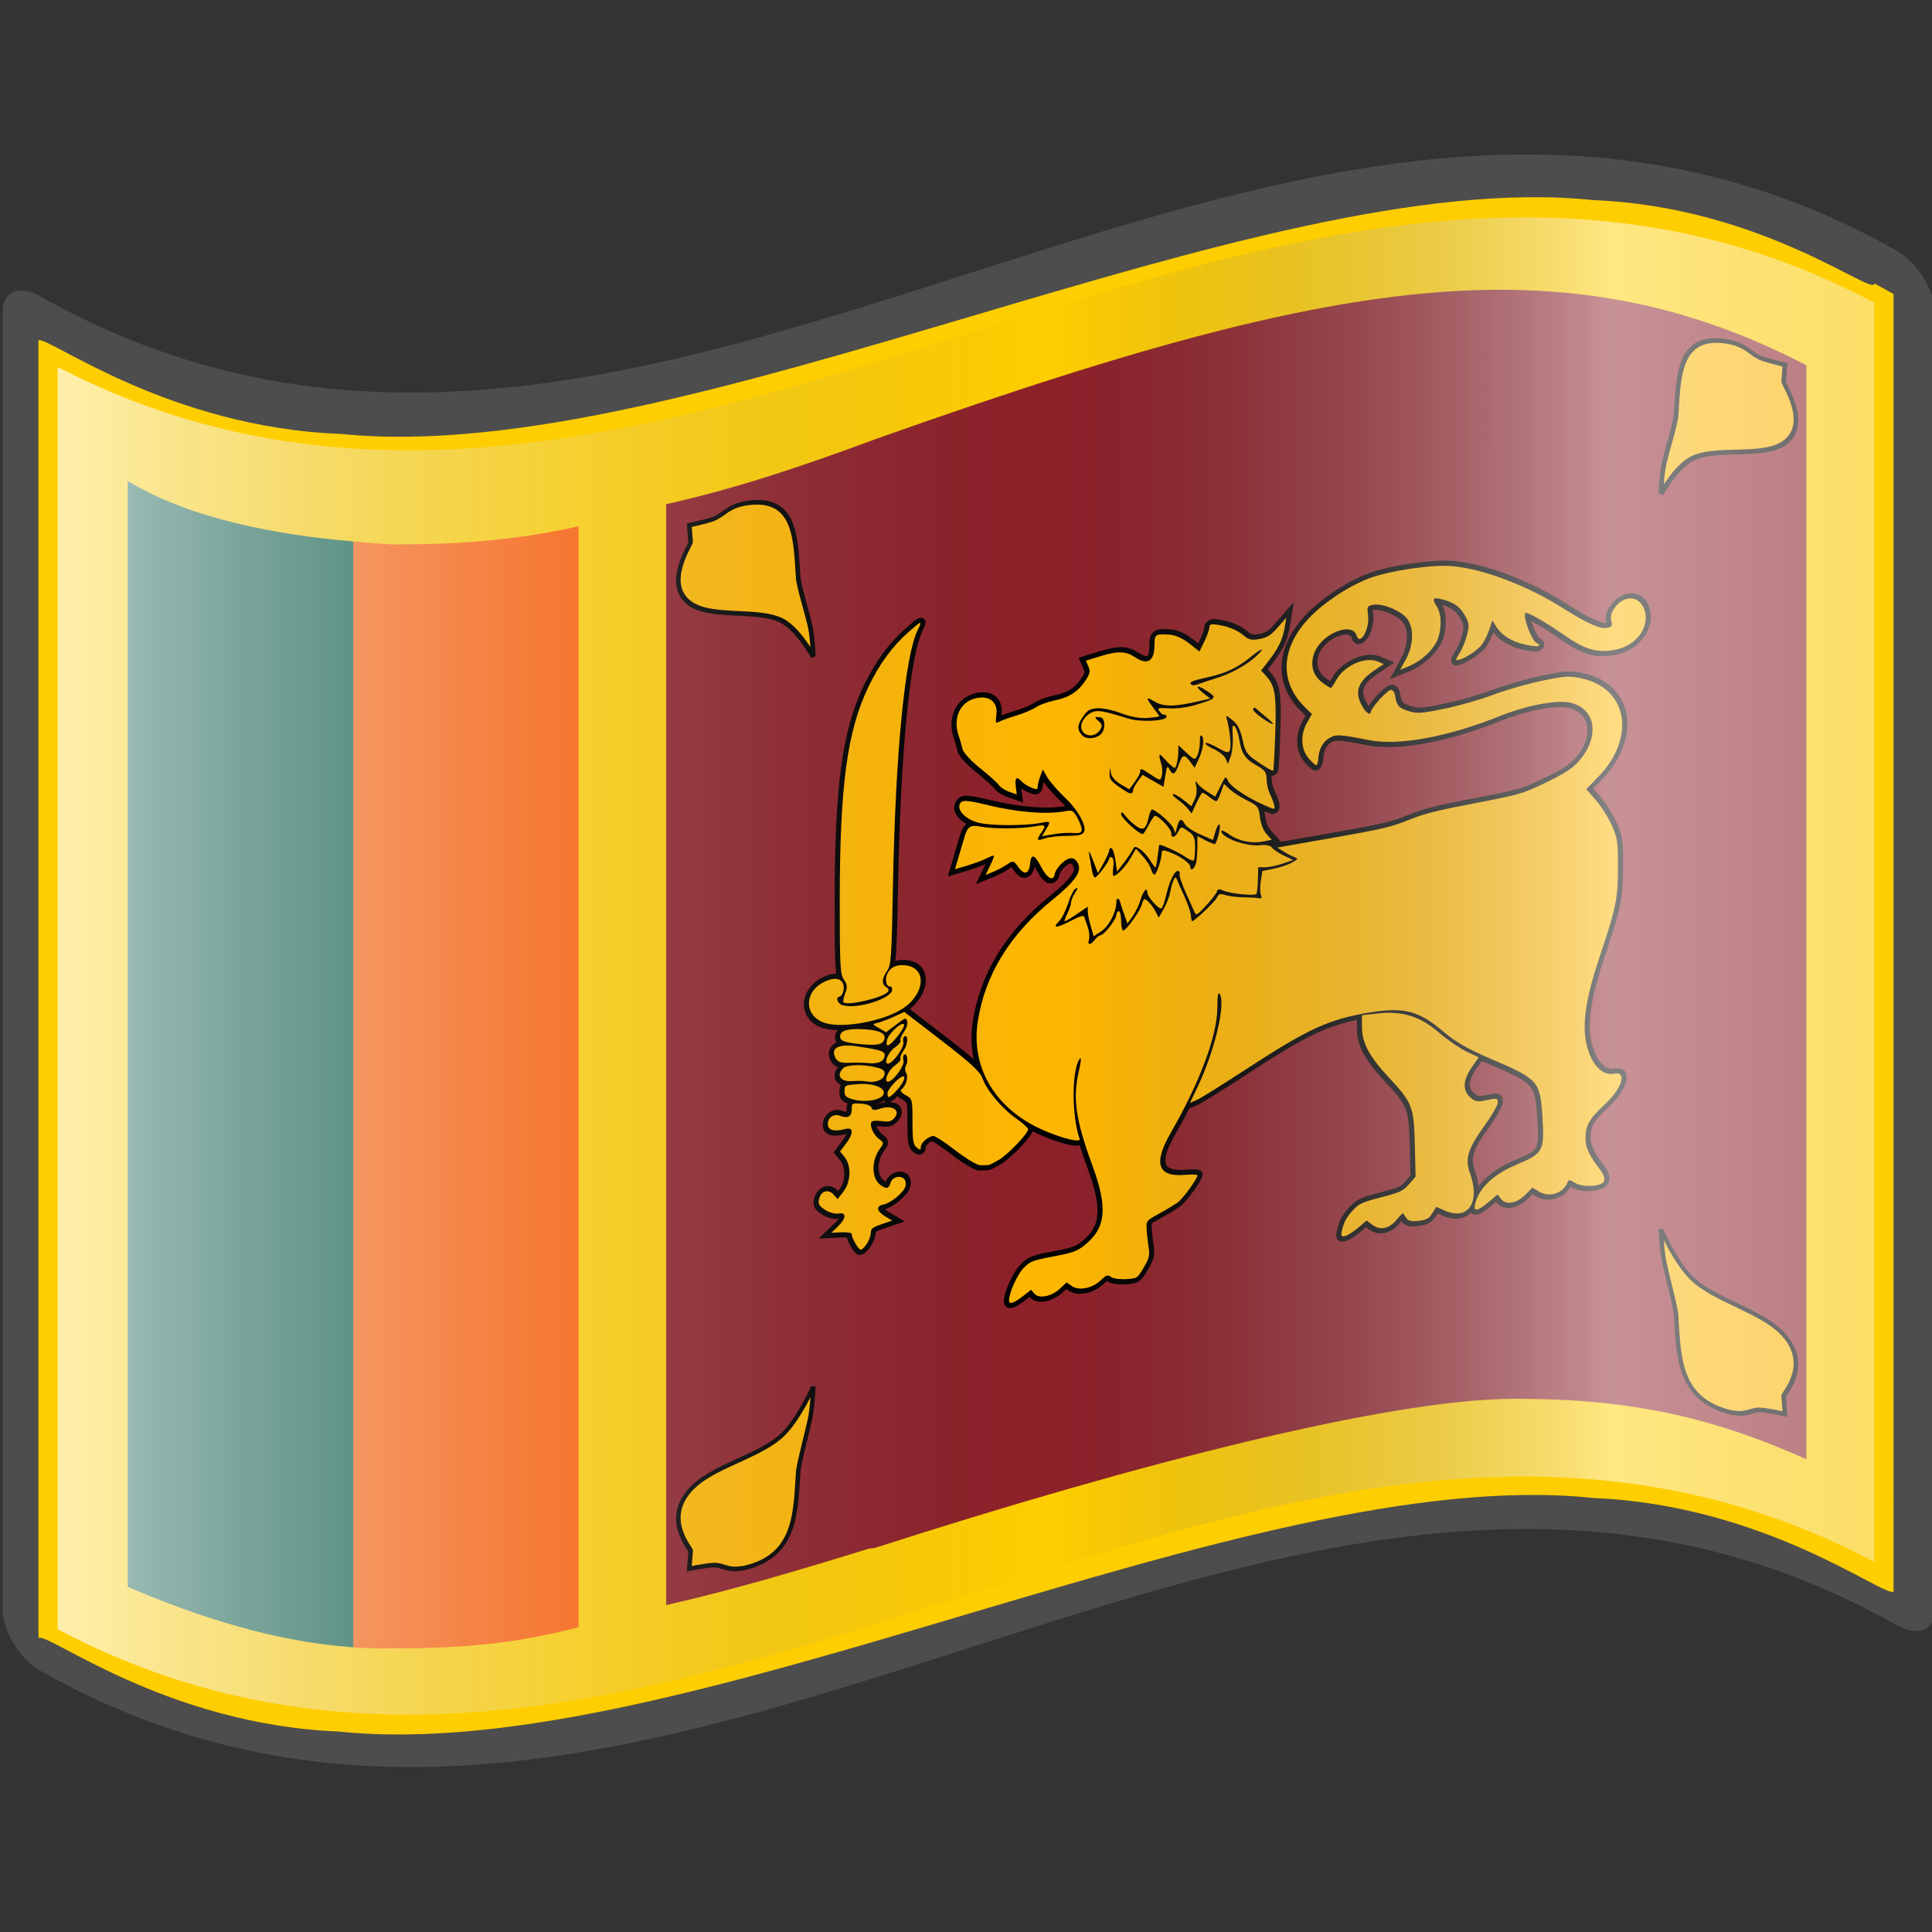 <svg xmlns="http://www.w3.org/2000/svg" xmlns:xlink="http://www.w3.org/1999/xlink" version="1.0" width="64" height="64" viewBox="0 0 256 256" xml:space="preserve"><rect x="0" y="0" width="256" height="256" fill="#333333" stroke="none"/><defs><linearGradient x1="87.397" y1="141.973" x2="240.947" y2="141.973" id="a" gradientUnits="userSpaceOnUse" gradientTransform="translate(-129.37 -94.568) scale(1.568)"><stop style="stop-color:#fff;stop-opacity:.667" offset="0"/><stop style="stop-color:#d7d7d7;stop-opacity:.219" offset=".241"/><stop style="stop-color:#4d4d4d;stop-opacity:0" offset=".459"/><stop style="stop-color:#fff;stop-opacity:.51" offset=".719"/><stop style="stop-color:#f2f2f2;stop-opacity:.4" offset=".874"/><stop style="stop-color:#fff;stop-opacity:.624" offset="1"/></linearGradient><linearGradient x1="87.397" y1="141.973" x2="269.333" y2="141.973" id="g" xlink:href="#a" gradientUnits="userSpaceOnUse" gradientTransform="translate(-129.371 -94.57) scale(1.568)"/><linearGradient gradientTransform="translate(-69.826 15.227) scale(1.568)" gradientUnits="userSpaceOnUse" id="b" y2="112.305" x2="126.189" y1="39.618" x1="126.189"><stop offset="0" style="stop-color:#c200be;stop-opacity:1"/><stop offset=".195" style="stop-color:#c200be;stop-opacity:1"/><stop offset=".315" style="stop-color:#1000ae;stop-opacity:1"/><stop offset=".73" style="stop-color:#1000ae;stop-opacity:1"/><stop offset=".857" style="stop-color:#00dab6;stop-opacity:1"/><stop offset="1" style="stop-color:#00dab6;stop-opacity:1"/></linearGradient><linearGradient spreadMethod="pad" xlink:href="#e" gradientTransform="translate(-69.826 15.227) scale(1.568)" x1="49.416" y1="111.529" x2="202.965" y2="111.529" id="d" gradientUnits="userSpaceOnUse"><stop style="stop-color:#f66;stop-opacity:1" offset="0"/><stop style="stop-color:#cf0000;stop-opacity:1" offset=".157"/><stop style="stop-color:red;stop-opacity:1" offset=".315"/><stop style="stop-color:#f99;stop-opacity:1" offset=".65"/><stop style="stop-color:#f66;stop-opacity:1" offset=".837"/><stop style="stop-color:#f99;stop-opacity:1" offset="1"/></linearGradient><linearGradient gradientTransform="translate(-69.826 15.227) scale(1.568)" x1="49.416" y1="32.341" x2="202.965" y2="32.341" id="e" gradientUnits="userSpaceOnUse"><stop style="stop-color:#66f;stop-opacity:1" offset="0"/><stop style="stop-color:#0000cf;stop-opacity:1" offset=".157"/><stop style="stop-color:blue;stop-opacity:1" offset=".315"/><stop style="stop-color:#66f;stop-opacity:1" offset="1"/></linearGradient><linearGradient gradientUnits="userSpaceOnUse" id="f" y2="71.923" x2="206.203" y1="71.923" x1="46.16" gradientTransform="translate(-69.826 15.227) scale(1.568)"><stop offset="0" style="stop-color:#0000cf;stop-opacity:1"/><stop offset=".157" style="stop-color:#00007c;stop-opacity:1"/><stop offset=".315" style="stop-color:#0000cf;stop-opacity:1"/><stop offset="1" style="stop-color:#0000b8;stop-opacity:1"/></linearGradient><linearGradient id="c"><stop offset="0" style="stop-color:#eee;stop-opacity:1"/><stop offset=".75" style="stop-color:#ddd;stop-opacity:1"/><stop offset="1" style="stop-color:#eee;stop-opacity:1"/></linearGradient><linearGradient xlink:href="#a" id="i" gradientUnits="userSpaceOnUse" gradientTransform="translate(-129.025 -95.262) scale(1.568)" x1="87.397" y1="141.973" x2="269.333" y2="141.973"/></defs><g style="display:inline"><path style="fill:url(#g)" d="M248.36 206.96c-80.24-42.452-160.48 51.377-240.72 8.925V48.631C87.982 90.163 169.345-2.03 248.36 40.115V206.96z"/></g><path d="M248.707 31.78C167.618-11.122 86.529 85.157 5.44 39.313 2.627 37.726.346 38.521.346 41.338v171.94c0 2.812 2.281 6.58 5.095 8.165 81.936 46.325 163.874-52.464 245.81-6.14 2.814 1.587 5.095.793 5.095-2.024V41.338c0-2.811-2.281-6.578-5.095-8.165-.848-.48-1.696-.944-2.544-1.393z" style="fill:#4d4d4d;fill-opacity:1"/><path style="fill:#ffce00;fill-opacity:1" d="M248.36 37.567c0 1.854-14.891-10.205-37.309-11.054-22.416-2.352-52.355 6.506-82.452 15.426C98.502 50.84 68.251 59.83 45.21 57.5 22.17 56.646 6.343 44.472 5.095 45.1v171.941c1.235-.802 16.907 11.481 39.798 12.395 22.89 2.4 52.999-6.569 83.107-15.507 30.11-8.93 60.219-17.857 83.108-15.438 22.89.933 38.563 13.21 39.797 12.41V38.958c-1.274-.722-2.544-1.392-2.544-1.392z"/><path style="fill:none" d="M0 256V0h256v256"/><path style="fill:none" transform="translate(.346 -.692)" d="M0 256V0h256v256"/><path style="fill:none" d="M0 256V0h256v256"/><path style="font-size:12px;fill:#8d2029;fill-opacity:1;fill-rule:evenodd;stroke-width:1pt" d="M46.281 9c-5.078.067-11.042 1.78-19.062 4.625-2.208.818-4.353 1.549-6.532 2.031v34.188c2.096-.477 4.186-1.1 6.282-1.75.072-.014.149-.01.218-.032 8.204-2.64 15.98-4.616 19.813-4.624 3.834-.01 6.346.656 9.094 1.874V11.344C52.917 9.69 49.79 8.954 46.28 9z" transform="scale(4.267)"/><path style="font-size:12px;fill:#ff5b00;fill-opacity:1;fill-rule:evenodd;stroke-width:1pt" d="M17.969 16.344c-2.088.458-3.825.565-5.782.562-.38-.016-.805-.059-1.218-.093v34.343c.403.028.815.04 1.219.032 2.594.003 4.17-.238 5.78-.657V16.344z" transform="scale(4.267)"/><g transform="matrix(1 .224 0 1 -30.17 -68.905)"><use xlink:href="#h" height="600" width="1200" transform="matrix(-1 0 0 1 333.511 .754)"/><use xlink:href="#h" height="600" width="1200" transform="rotate(180 166.756 126.642)"/></g><g transform="matrix(1 -.204 0 1 24.513 25.717)"><use xlink:href="#h" height="600" width="1200" transform="matrix(1 0 0 -1 0 253.285)"/><path style="fill:#ffb700;fill-opacity:1;fill-rule:evenodd;stroke:#000;stroke-width:.605;stroke-linecap:butt;stroke-linejoin:miter;stroke-miterlimit:4;stroke-opacity:1;stroke-dasharray:none" id="h" d="M83.253 175.01s-1.933 3.936-4.07 5.54c-3.165 2.377-9.655 2.206-12.41 4.978-3.3 3.27.256 7.59.227 7.965l-.181 2.281s2.225.027 3.162.173c1.41.22 1.959 1.367 4.582 1.196 6.597-.428 6.33-6.37 6.704-11.449.33-1.933 1.097-4.455 1.533-6.388.373-1.658.453-4.296.453-4.296z"/></g><path style="fill:#000;fill-opacity:1;stroke:#000;stroke-width:5.56;stroke-miterlimit:4;stroke-dasharray:none" d="m681.537 479.556 4.36-2.517 1.864 2.522c2.485 3.36 9.36 3.321 13.922-.078l3.488-2.598 2.92 2.598c3.84 3.417 11.013 3.422 15.592.013 3.206-2.389 3.653-2.437 5.773-.62 1.263 1.083 4.97 2.316 8.236 2.74 5.883.764 5.972.722 9.414-4.442 2.883-4.324 3.334-6.075 2.646-10.269-.456-2.78-.947-7.256-1.092-9.945-.261-4.87-.233-4.9 6.86-7.37 3.917-1.364 8.451-3.193 10.076-4.065 2.833-1.52 10.643-10.7 10.643-12.508 0-.48-3.051-1.214-6.78-1.632-14.833-1.664-17.345-9.63-7.702-24.424 15.725-24.128 25.214-47.625 25.278-62.593.028-6.69.41-8.937 1.269-7.482 3.513 5.946-2.781 30.876-12.316 48.78l-3.839 7.208 3.663-.843c2.015-.464 13.862-5.462 26.325-11.107 34.115-15.45 45.833-18.479 67.911-17.549 18.497.78 26.374 4.393 39.434 18.09 6.918 7.257 13.583 12.45 25.775 20.08 25.974 16.26 27.057 17.668 28.293 36.789 1.251 19.373.628 20.424-14.025 23.661-12.523 2.767-20.375 8.606-22.48 16.717-1.125 4.331 1.241 4.456 7.555.398l4.628-2.974 2.057 2.974c2.705 3.91 8.455 3.926 13.23.036l3.607-2.938 3.687 2.938c5.728 4.565 13.346 3.458 15.496-2.252.414-1.098 1.517-.746 3.75 1.195 4.185 3.638 14.914 5.198 16.073 2.338.442-1.091-.398-3.786-1.867-5.989-6.242-9.36-8.195-13.823-8.276-18.918-.112-7.086 2.002-10.505 10.062-16.268 9.79-7.001 12.816-16.033 5.37-16.033-4.597 0-9.232-4.064-12.187-10.686-6.008-13.461-4.83-28.552 4.187-53.657 9.158-25.5 10.174-30.202 10.211-47.256.03-13.79-.318-16.174-3.455-23.734-1.918-4.622-5.81-11.505-8.649-15.295l-5.161-6.89 6.627-5.49c20.234-16.763 16.095-44.198-8.263-54.769-7.452-3.234-9.314-3.52-22.373-3.431-7.834.052-19.78 1.083-26.545 2.29-6.899 1.232-18.576 2.221-26.586 2.253-12.724.051-14.885-.262-19.788-2.872-5.114-2.722-5.99-4.014-6.991-10.305-.206-1.293-1.11-2.583-2.01-2.867-1.739-.548-9.77 6.423-10.957 9.51-.585 1.524-1.063 1.419-2.78-.613-1.142-1.349-2.734-4.449-3.54-6.888-2.027-6.135.462-10.735 7.674-14.181l5.595-2.674-3.3-2.048c-6.808-4.225-18.384-1.335-22.571 5.635-1.184 1.972-2.476 3.588-2.87 3.593-.395.003-2.646-1.877-5.003-4.18-8.79-8.59-5.767-21.297 5.99-25.177 6.27-2.068 11.819-.49 12.973 3.69 1.762 6.383 7.241-2.007 6.258-9.584-.653-5.037-.555-5.212 2.93-5.212 4.848 0 15.165 6.362 18.357 11.319 3.706 5.757 3.436 14.823-.643 21.58l-3.202 5.306 4.19-.84c6.143-1.23 12.111-5.045 15.13-9.671 3.192-4.892 3.536-14.416.705-19.556-2.743-4.98-2.428-5.772 1.627-4.088 6.897 2.862 10.584 6.02 13.35 11.43 2.49 4.874 2.63 6.084 1.281 11.156-.832 3.13-2.683 7.246-4.114 9.149-2.227 2.962-2.303 3.459-.528 3.459 3.305 0 10.206-3.128 12.657-5.737 1.239-1.319 3.044-4.564 4.012-7.213l1.761-4.816 2.023 3.67c2.86 5.192 8.423 9.863 15.204 12.77 7.293 3.127 10.33 3.303 6.516.378-2.572-1.972-7.31-15.878-5.875-17.238.845-.8 10.748 6.819 22.053 16.968 10.695 9.6 17.415 12.746 27.238 12.746 12.547 0 19.853-10.923 14.214-21.251-3.288-6.022-10.613-6.858-14.896-1.701-1.97 2.371-2.51 4.257-1.933 6.745.706 3.047.43 3.453-2.346 3.453-3.647 0-10.836-4.667-23.605-15.322-19.471-16.247-43.13-30.02-60.214-35.05-10.963-3.228-34.383-4.488-45.528-2.45-12.062 2.208-26.329 9.11-34.101 16.5-13.772 13.094-13.99 30.519-.581 46.385l3.84 4.546-2.6 4.039c-3.783 5.876-3.459 13.784.804 19.61 1.877 2.565 3.77 4.663 4.208 4.662.437-.001.917-1.65 1.066-3.666.376-5.096 2.563-8.51 6.318-9.863 3.381-1.217 5.567-.642 21.05 5.538 16.29 6.501 43.077 6.948 71.562 1.194 13.964-2.821 30.43-2.656 37.674.38 13.28 5.562 16.357 20.036 6.596 31.022-4.226 4.756-8.301 6.692-21.984 10.448-10.411 2.857-12.878 3.047-36.543 2.81-20.218-.201-27.484.187-35.737 1.91-8.96 1.87-14.47 2.06-40.79 1.396l-30.43-.767 3.374 2.795c1.856 1.537 4.478 3.427 5.827 4.202 2.295 1.317 2.219 1.494-1.193 2.759-2.004.743-6.454 1.352-9.888 1.352h-6.243l-.84 5.305c-.463 2.918-.428 6.325.077 7.571.745 1.838.467 2.102-1.47 1.398-1.313-.477-4.97-1.416-8.126-2.086-3.157-.67-7.405-2.034-9.442-3.031-3.425-1.677-3.805-1.632-5.067.6-1.126 1.994-11.702 9.864-13.254 9.864-.25 0-.574-1.517-.718-3.372-.145-1.855-1.67-6.684-3.39-10.73-1.72-4.048-3.517-8.463-3.992-9.812-.717-2.035-1.041-2.14-1.906-.613-.573 1.012-1.41 3.771-1.859 6.132-.45 2.36-2.043 6.196-3.541 8.522l-2.724 4.23-1.737-3.616c-1.865-3.883-4.962-7.91-6.083-7.91-.378 0-1.023 1.242-1.432 2.76-.854 3.169-8.197 11.957-9.99 11.957-.66 0-1.2-2.484-1.2-5.519s-.584-5.519-1.296-5.519c-.712 0-1.295.786-1.295 1.746 0 2.333-6.27 9.292-8.373 9.292-.918 0-2.394.827-3.28 1.84-2.313 2.637-4.204 2.267-3.232-.633.456-1.36.16-4.533-.658-7.052l-1.933-5.957c-.309-.954-2.556-.701-7.312.824-7.685 2.463-10.26 2.028-6.308-1.068 1.445-1.132 3.642-5.051 4.884-8.71 1.24-3.66 3.072-6.907 4.07-7.216 1.396-.433 1.321.102-.324 2.327-1.176 1.59-2.14 3.732-2.145 4.763 0 1.03-.889 3.473-1.966 5.428-1.076 1.955-1.753 3.748-1.504 3.985.25.236 3.174-.875 6.498-2.469l6.044-2.898.025 2.593c.014 1.426.742 5.187 1.619 8.359l1.593 5.767 4.115-1.891c4.204-1.933 8.187-8.823 8.187-14.164 0-2.64 1.513-2.236 2.132.571.182.824 1.131 3.915 2.11 6.87l1.78 5.37 2.816-3.39c1.55-1.866 3.492-5.525 4.317-8.132 1.431-4.525 3.679-6.47 3.679-3.184 0 2.368 6.462 10.86 7.709 10.13.602-.352 1.802-3.54 2.666-7.082 1.796-7.37 4.695-12.38 6.537-11.302.692.405.962 1.192.599 1.748s1.125 5.347 3.308 10.646c2.182 5.299 4.373 10.634 4.869 11.856.797 1.963 1.517 1.678 6.195-2.453 2.91-2.57 5.553-5.449 5.87-6.395.482-1.431 1.131-1.379 3.853.31 3.807 2.363 16.605 6.169 17.594 5.233.37-.351.75-3.712.843-7.47l.17-6.832 3.681.764c2.024.42 6.28.394 9.458-.058l5.778-.82-5.149-3.533c-2.832-1.943-5.696-4.458-6.364-5.588-.711-1.204-3.232-2.226-6.087-2.469-7.715-.655-21.388-8.324-21.388-11.995 0-.69 1.894.482 4.209 2.604 5.135 4.707 12.268 7.66 18.499 7.66h4.662l-2.884-3.835c-1.657-2.203-3.143-6.383-3.491-9.822-.556-5.48-1.135-6.352-6.858-10.331-3.438-2.39-7.696-5.972-9.462-7.96l-3.212-3.615-1.639 4.292c-.901 2.36-2.003 4.292-2.448 4.292-.445 0-2.178-1.38-3.85-3.066-1.673-1.686-3.377-3.06-3.787-3.052-.41.007-1.892 2.28-3.293 5.047l-2.547 5.034-1.969-2.902c-1.082-1.595-3.64-4.418-5.682-6.273-2.043-1.855-3.118-3.373-2.388-3.373s3.25 1.933 5.603 4.294l4.277 4.294 1.74-3.146c1.033-1.867 1.42-4.734.952-7.053-.682-3.38-.586-3.576.71-1.455.824 1.35 3.326 3.936 5.56 5.748l4.061 3.294 2.803-5.134c2.79-5.11 2.809-5.12 4.078-2.068 1.697 4.08 13.98 14.149 24.438 20.032 1.611.906.932-2.212-2.045-9.381-.788-1.9-1.433-5.322-1.433-7.607 0-3.39-.978-4.9-5.314-8.198-6.259-4.764-8.283-8.15-9.463-15.835-.478-3.113-1.573-6.575-2.434-7.694-1.277-1.66-1.488-.73-1.147 5.047.23 3.894-.276 8.736-1.125 10.76l-1.545 3.678-1.193-3.066c-.657-1.686-3.56-4.618-6.454-6.516-2.893-1.898-4.923-3.77-4.512-4.16.411-.389 3.388 1.34 6.614 3.844 4.914 3.814 5.997 4.227 6.678 2.548.8-1.974-.001-10.562-1.546-16.564-.772-2.997-.704-2.98 2.993.716 2.726 2.726 4.234 5.977 5.402 11.65 1.484 7.207 2.232 8.407 8.896 14.258 4.002 3.513 7.485 6.191 7.74 5.95.254-.241.759-9.33 1.121-20.2.696-20.84-.09-25.8-5.11-32.238l-2.578-3.309 4.054-4.373c5.288-5.704 7.717-10.277 8.77-16.515l.857-5.075-4.575 4.333c-3.746 3.548-5.536 4.333-9.875 4.333-4.296 0-5.974-.72-8.87-3.805-3.474-3.702-9.63-7.264-15.549-8.997-2.186-.64-2.913-.361-2.913 1.118 0 1.084-1.208 4.213-2.684 6.954l-2.685 4.982-5.623-5.558c-3.45-3.41-7.544-6.064-10.59-6.865-7.78-2.046-8.201-1.843-8.201 3.954 0 8.794-3.755 10.432-10.512 4.587-5.15-4.455-9.423-5.424-19.19-4.35l-7.544.829 1.358 3.405c1.133 2.845.878 4.043-1.551 7.274-3.94 5.24-9.062 7.51-16.948 7.51-3.632 0-8.177.75-10.1 1.67-1.923.918-6.702 1.976-10.619 2.351s-8.092 1.044-9.277 1.487c-1.856.693-2.06.122-1.462-4.098.915-6.458-3.596-11.222-10.627-11.222-9.121 0-13.329 8.16-9.757 18.922.688 2.071 1.587 5.338 2 7.26.427 1.993 4.536 7.282 9.568 12.317 4.851 4.854 9.436 9.905 10.188 11.224.753 1.319 3.24 3.435 5.53 4.704l4.16 2.305-.549-4.452c-.603-4.892.463-5.66 3.066-2.207.931 1.234 3.295 3.229 5.254 4.433 3.085 1.897 3.56 1.935 3.56.288 0-1.045.63-3.454 1.398-5.353l1.398-3.452 2.425 4.697c1.334 2.584 5.671 8.455 9.64 13.048 7.698 8.912 12.388 18.87 9.967 21.164-.982.93-3.636.858-9.137-.248-4.265-.857-9.54-1.31-11.722-1.007-4.457.62-4.808.044-2.067-3.388 2.893-3.623 2.433-4.22-3.251-4.22-6.576 0-22.901-3.152-29.167-5.632-6.094-2.411-7.5-1.81-9.293 3.969-.808 2.6-2.286 7.314-3.285 10.473l-1.816 5.745 6.592-.635c3.626-.35 8.29-1.143 10.364-1.764 2.074-.622 3.96-.952 4.189-.734.23.218-.695 2.462-2.054 4.988l-2.472 4.592 4.11-.838c2.26-.46 5.662-1.588 7.558-2.506 3.3-1.596 3.565-1.48 6.168 2.698 3.2 5.137 5.761 4.926 6.33-.522.586-5.633 2.44-4.8 5.925 2.664 3.351 7.178 6.838 9.712 7.508 5.457.222-1.413 2.028-3.712 4.012-5.11 4.014-2.828 7.038-1.98 8.772 2.46 1.795 4.596-2.208 9.332-13.853 16.391-23.327 14.14-36.886 33.479-40.757 58.128-3.492 22.233 7.413 45.207 29.29 61.708 10.469 7.896 27.1 16.23 26.043 13.05-4.488-13.505-4.34-39.273.25-43.62.69-.653.452 2.036-.526 5.974-3.645 14.672-2.062 26.363 7.282 53.763 8.45 24.782 7.28 35.374-4.68 42.375-3.841 2.248-6.314 2.618-16.643 2.493-11.206-.136-12.428.09-16.026 2.957-3.488 2.78-8.01 11.906-8.01 16.165 0 2.307 2.562 2.002 7.596-.905zm90.817-214.924c0-1.799-5.284-6.675-10.638-9.817-4.204-2.467-4.899-2.542-4.908-.53-.015 3.055-2.731 10.73-3.798 10.73-.602 0-1.491-1.499-1.977-3.332-.486-1.833-2.524-5.446-4.53-8.029l-3.646-4.696-2.84 4.351c-2.646 4.056-7.23 8.028-9.265 8.028-.486 0-.581-2.136-.212-4.747.402-2.836.092-5.086-.77-5.59-.794-.465-1.443-.303-1.443.36 0 1.528-6.367 8.75-7.714 8.75-.556 0-1.333-2.069-1.727-4.598-.395-2.53-1.066-6.53-1.491-8.892-.426-2.36.481-.76 2.015 3.558l2.788 7.85 3.058-4.784c1.681-2.631 3.06-5.506 3.064-6.39 0-.882.573-1.273 1.264-.869.692.405 1.654 3.568 2.139 7.029l.881 6.292 3.365-3.689c1.85-2.029 4.019-4.745 4.819-6.036 1.427-2.304 1.507-2.302 4.346.105 1.59 1.35 4.036 4.576 5.434 7.17 1.399 2.596 2.73 4.527 2.959 4.293.228-.234.74-2.909 1.139-5.944.397-3.035.752-5.631.788-5.769.198-.752 10.135 5.708 13.812 8.978 2.363 2.102 4.607 3.528 4.987 3.168.38-.36.69-3.461.69-6.892 0-5.317-.563-6.742-3.815-9.648-3.739-3.343-3.843-3.361-5.225-.916-1.793 3.173-3.908 3.219-3.908.084 0-2.287-7.066-11.08-8.904-11.08-.477 0-1.965 1.932-3.308 4.293-1.342 2.36-2.786 4.29-3.208 4.287-1.812-.011-11.773-11.117-11.769-13.122 0-1.594.671-1.186 2.418 1.477 1.327 2.023 3.978 5.044 5.89 6.712 3.873 3.38 5.281 2.558 6.776-3.953.426-1.855 1.166-3.373 1.644-3.373 1.656 0 10.328 9.21 11.547 12.264l1.224 3.066.928-3.373c1.134-4.124 2.385-4.277 4.196-.514.756 1.572 4.491 4.84 8.3 7.263l6.927 4.405 1.39-4.43c.764-2.437 1.777-3.837 2.25-3.112.706 1.082-1.094 8.423-2.453 10.002-.203.237-2.447-1.07-4.987-2.905l-4.617-3.335-.018 5.97c-.013 3.285-.37 7.213-.799 8.73-.84 2.968-3.069 3.803-3.069 1.15zm-34.535-47.605c-8.231-6.872-9.48-8.445-9.298-11.702l.194-3.467.537 3.349c.313 1.955 2.506 4.885 5.268 7.042l4.732 3.694 2.908-3.364c1.6-1.85 2.928-4.052 2.954-4.896.067-2.198.462-2.013 6.035 2.822 4.951 4.296 5.028 4.317 5.765 1.533.41-1.552.265-4.474-.324-6.493-1.618-5.55-1.3-6.387 1.15-3.04 1.222 1.668 3.186 4.025 4.365 5.24 2.053 2.112 2.178 2.086 2.941-.614.44-1.551.806-4.39.816-6.309l.018-3.488 4.464 5.06c4.17 4.728 4.555 4.902 5.828 2.65.749-1.326 1.371-4.517 1.382-7.09.014-3.326.364-4.165 1.21-2.899 1.412 2.114.432 7.87-2.176 12.776l-1.871 3.52-2.457-3.827c-3.142-4.893-4.188-4.814-6.204.466-1.905 4.99-3.144 5.37-5 1.533-1.202-2.483-1.43-2.179-2.283 3.037l-.948 5.797-5.678-4.407-5.679-4.406-2.553 2.902c-1.404 1.596-2.572 3.592-2.595 4.435-.052 1.827-1.418 1.885-3.5.146zm73.224-25.595c-2.997-2.7-5.06-5.275-4.587-5.723.473-.449 1.006-.577 1.185-.286.178.292 2.627 2.867 5.442 5.723 6.482 6.577 5.15 6.763-2.04.286zm-97.534-10.082c-2.726-3.685-2.538-6.126.78-10.12 2.397-2.887 3.492-3.279 7.679-2.747 2.685.341 8.464 2.714 12.84 5.272 5.056 2.956 10.286 4.935 14.336 5.427 3.507.426 6.376.587 6.376.357 0-.23-1.457-2.603-3.237-5.274-4.229-6.343-4.084-7.024.685-3.224 4.896 3.901 10.751 5.042 23.837 4.645l6.393-.195-3.709-3.666c-5.187-5.127-3.59-5.587 2.138-.615 5.372 4.662 5.035 4.99-6.272 6.12-4.805.479-9.972.13-14.267-.961-6.425-1.635-6.675-1.61-5.457.544.701 1.242 1.837 2.257 2.524 2.257.688 0 1.25.63 1.25 1.398 0 2.365-13.879.286-20.51-3.072-15.152-7.672-17.059-8.336-20.665-7.2-2.007.633-4.015 2.484-4.707 4.339-2.31 6.187 6.466 10.996 10.085 5.527 1.049-1.585.804-2.67-1.04-4.599-2.525-2.642-2.288-3.019 1.12-1.78 2.42.88 2.746 6.69.495 8.821-2.576 2.44-8.454 1.75-10.674-1.254zm59.685-15.283c-1.895-1.794-.41-2.234 8.084-2.392 10.509-.196 16.89-1.947 24.42-6.7 6.033-3.81 7.67-3.06 1.943.889-5.225 3.603-13.373 6.372-21.24 7.22-3.808.41-8.15.977-9.646 1.261-1.497.285-3.1.16-3.561-.278zm90.26 312.994 4.7-3.021 3.19 3.02c4.18 3.96 9.077 3.87 13.095-.236 1.754-1.792 3.328-3.033 3.5-2.76.17.275.952 1.603 1.737 2.952.993 1.708 3.036 2.567 6.722 2.827 4.442.313 5.635-.117 7.4-2.668l2.103-3.04 4.628 2.973c12.67 8.143 19.42-.4 13.758-17.411-2.88-8.65-1.296-13.512 7.983-24.521 3.913-4.642 7.117-9.597 7.121-11.01 0-2.255-.724-2.557-5.931-2.454-4.984.1-6.441-.435-9.065-3.323-4.266-4.696-4.013-10.075.757-16.043l3.81-4.769-6.76-4.587c-3.718-2.523-10.422-8.492-14.899-13.265-10.053-10.72-19.94-15.803-32.974-16.955l-8.74-.773.012 6.615c.017 8.517 4.014 16.71 14.924 30.588 12.406 15.78 13.272 18.222 13.774 38.846l.425 17.443-3.59 3.405c-3.243 3.078-4.706 3.47-15.172 4.074-9.965.575-12.058 1.089-14.982 3.68-3.884 3.44-5.045 5.31-6.244 10.062-.699 2.769-.416 3.372 1.583 3.372 1.338 0 4.549-1.36 7.134-3.021zm-266.635-45.08c1.109-1.499 2.016-3.92 2.016-5.38 0-2.204.985-2.793 5.831-3.481l5.832-.828-3.89-3.1c-4.62-3.681-5.047-6.558-.975-6.564 4.056 0 10.925-4.212 11.97-7.328.485-1.449.18-3.384-.69-4.377-2.275-2.595-6.55-2.203-7.344.672-.853 3.091-2.282 3.1-5.522.03-4.873-4.615-4.982-14.168-.225-19.731 2.241-2.622 2.221-2.794-.637-5.5-3.074-2.912-5.27-8.676-3.826-10.043.46-.436 2.889-.089 5.398.77 3.566 1.222 4.973 1.24 6.442.085 4.45-3.497-.37-7.994-7.506-7.002-2.872.4-4.059 0-4.471-1.49-.312-1.13-2.824-2.605-5.654-3.32-5.057-1.278-5.092-1.263-5.092 2.221 0 3.818-2.18 4.538-6.321 2.09-3.365-1.991-6.629-.446-6.629 3.137 0 3.344 3.363 4.993 9.389 4.604 4.621-.298 4.793 3.14.404 8.08l-3.157 3.553 2.5 3.593c3.705 5.32 3.393 14.158-.654 18.547l-3.172 3.44-2.08-2.758c-2.893-3.835-6.848-3.578-7.933.515-.71 2.68-.123 3.905 3.233 6.745 2.256 1.909 5.549 3.47 7.318 3.47 4.378 0 4.207 3.443-.344 6.922l-3.561 2.721 5.503.854c3.027.47 5.504 1.353 5.504 1.963 0 2.339 3.814 9.615 5.04 9.615.708 0 2.194-1.227 3.303-2.726zm71.66-31.057c5-1.971 15.82-11.135 15.82-13.398 0-.712-2.986-3.997-6.637-7.3-7.682-6.95-16.039-18.657-18.204-25.501-1.129-3.569-6.584-9.678-21.95-24.582l-20.449-19.832-5.893 1.493c-3.242.821-7.196 1.513-8.789 1.537-2.744.042-2.694.2.954 3.023l3.849 2.978 5.396-2.995c5.23-2.903 5.416-2.92 6.061-.584.378 1.367-.437 3.738-1.883 5.479-1.401 1.688-2.2 3.602-1.774 4.254.425.653-.921 2.016-2.993 3.031-3.84 1.88-6.505 8.07-3.475 8.07 2.726 0 8.738-7.416 8.045-9.925-.355-1.284-.183-2.606.381-2.936 2.341-1.37 2.195 4.453-.184 7.317-1.401 1.687-2.2 3.602-1.774 4.254.425.653-.921 2.016-2.993 3.03-3.815 1.87-6.507 8.072-3.503 8.072 2.944 0 8.857-7.088 8.124-9.74-.383-1.387-.234-2.792.33-3.122 1.577-.923 2.428 3.674 1.097 5.926-.713 1.207-.707 2.854.016 4.16 1.31 2.366-.018 6.91-2.431 8.323-1.035.606-.334 1.794 2.175 3.689 3.631 2.742 3.702 3.03 3.702 15.13 0 10.112.408 12.722 2.266 14.482 2.084 1.975 2.266 1.983 2.266.088 0-2.069 3.632-4.598 6.603-4.598.876 0 6.351 4.64 12.167 10.312 5.85 5.706 11.973 10.56 13.707 10.87 1.723.307 3.589.634 4.146.726.557.092 3.179-.687 5.827-1.73zm-62.522-48.928c0-3.26-6.724-6.74-14.767-7.642-6.493-.728-6.6-.687-6.6 2.557 0 2.685 1.022 3.741 5.504 5.693 7.203 3.135 15.863 2.804 15.863-.608zm7.375-.298c3.28-2.976 4.834-6.516 2.86-6.516-2.27 0-8.293 5.405-8.293 7.442 0 3.179 1.12 2.988 5.433-.926zm-6.996-9.636c.278-1.84-.86-3.067-4.27-4.607-7.356-3.322-16.15-4.86-18.268-3.196-3.9 3.066-1.302 7.183 5.003 7.924 2.538.298 5.98 1.072 7.648 1.72 4.846 1.882 9.454 1.024 9.887-1.841zm0-9.851c.396-2.624-1.282-3.563-14.979-8.383-10.225-3.6-14.751-1.902-11.483 4.305 1.138 2.163 3.049 3.15 7.334 3.792 3.187.478 7.542 1.41 9.679 2.074 5.708 1.772 9.006 1.148 9.449-1.788zm6.865-9.233c2.067-2.095 3.758-4.567 3.758-5.494 0-3.006-8.162 2.312-9.202 5.996-1.248 4.419.775 4.232 5.445-.502zm-6.86-.62c.451-2.99-4.52-5.688-14.293-7.763-7.171-1.522-10.334-.658-9.797 2.674.293 1.82 2.681 3.148 9.456 5.263 10.843 3.383 14.104 3.344 14.635-.174zm9.559-13.912c12.524-5.576 13.608-19.636 1.797-23.327-4.903-1.533-8.034-.707-9.91 2.615-1.438 2.543-.477 7.167 1.489 7.167.664 0 1.208.856 1.208 1.902 0 4.882-19.123 7.094-26.965 3.12-2.756-1.397-3.955-5.022-1.662-5.022 1.713 0 2.898-3.693 2.022-6.306-1.192-3.559-4.78-4.792-9.983-3.431-11.74 3.07-11.41 16.865.543 22.719 9.802 4.8 31.287 5.092 41.46.563zm-7.793-10.803c.725-.687.41-1.743-.806-2.699-2.662-2.092-2.52-5.205.4-8.768 2.194-2.676 2.468-6.68 3.223-47.074 1.3-69.611 6.477-121.972 13.3-134.533 2.716-5 2.335-5.02-4.684-.245-9.042 6.153-15.926 14.164-22.026 25.631-11.516 21.651-15.518 50.78-15.518 112.956 0 35.306.24 39.925 2.251 43.243 1.91 3.153 2.012 4.317.67 7.684-.87 2.182-1.264 4.268-.877 4.635 2.571 2.435 21.302 1.789 24.067-.83zm105.236-66.38c.392-.6-.475-3.636-1.927-6.744-2.263-4.847-3.175-5.652-6.4-5.652-10.102 0-26.341-4.515-43.083-11.977-9.668-4.309-13.007-5.299-14.166-4.2-2.958 2.8 1.958 9.45 9.571 12.945 6.754 3.1 25.635 6.91 34.248 6.91 4.997 0 5.115.226 2.271 4.336l-2.091 3.023 5.652.145c3.11.08 7.4.567 9.537 1.081 5.55 1.338 5.602 1.339 6.388.134z" transform="matrix(.244 -.049 0 .244 -30.736 88.12)"/><path style="fill:#ffb700;fill-opacity:1;stroke:none" d="m681.537 479.556 4.36-2.517 1.864 2.522c2.485 3.36 9.36 3.321 13.922-.078l3.488-2.598 2.92 2.598c3.84 3.417 11.013 3.422 15.592.013 3.206-2.389 3.653-2.437 5.773-.62 1.263 1.083 4.97 2.316 8.236 2.74 5.883.764 5.972.722 9.414-4.442 2.883-4.324 3.334-6.075 2.646-10.269-.456-2.78-.947-7.256-1.092-9.945-.261-4.87-.233-4.9 6.86-7.37 3.917-1.364 8.451-3.193 10.076-4.065 2.833-1.52 10.643-10.7 10.643-12.508 0-.48-3.051-1.214-6.78-1.632-14.833-1.664-17.345-9.63-7.702-24.424 15.725-24.128 25.214-47.625 25.278-62.593.028-6.69.41-8.937 1.269-7.482 3.513 5.946-2.781 30.876-12.316 48.78l-3.839 7.208 3.663-.843c2.015-.464 13.862-5.462 26.325-11.107 34.115-15.45 45.833-18.479 67.911-17.549 18.497.78 26.374 4.393 39.434 18.09 6.918 7.257 13.583 12.45 25.775 20.08 25.974 16.26 27.057 17.668 28.293 36.789 1.251 19.373.628 20.424-14.025 23.661-12.523 2.767-20.375 8.606-22.48 16.717-1.125 4.331 1.241 4.456 7.555.398l4.628-2.974 2.057 2.974c2.705 3.91 8.455 3.926 13.23.036l3.607-2.938 3.687 2.938c5.728 4.565 13.346 3.458 15.496-2.252.414-1.098 1.517-.746 3.75 1.195 4.185 3.638 14.914 5.198 16.073 2.338.442-1.091-.398-3.786-1.867-5.989-6.242-9.36-8.195-13.823-8.276-18.918-.112-7.086 2.002-10.505 10.062-16.268 9.79-7.001 12.816-16.033 5.37-16.033-4.597 0-9.232-4.064-12.187-10.686-6.008-13.461-4.83-28.552 4.187-53.657 9.158-25.5 10.174-30.202 10.211-47.256.03-13.79-.318-16.174-3.455-23.734-1.918-4.622-5.81-11.505-8.649-15.295l-5.161-6.89 6.627-5.49c20.234-16.763 16.095-44.198-8.263-54.769-7.452-3.234-9.314-3.52-22.373-3.431-7.834.052-19.78 1.083-26.545 2.29-6.899 1.232-18.576 2.221-26.586 2.253-12.724.051-14.885-.262-19.788-2.872-5.114-2.722-5.99-4.014-6.991-10.305-.206-1.293-1.11-2.583-2.01-2.867-1.739-.548-9.77 6.423-10.957 9.51-.585 1.524-1.063 1.419-2.78-.613-1.142-1.349-2.734-4.449-3.54-6.888-2.027-6.135.462-10.735 7.674-14.181l5.595-2.674-3.3-2.048c-6.808-4.225-18.384-1.335-22.571 5.635-1.184 1.972-2.476 3.588-2.87 3.593-.395.003-2.646-1.877-5.003-4.18-8.79-8.59-5.767-21.297 5.99-25.177 6.27-2.068 11.819-.49 12.973 3.69 1.762 6.383 7.241-2.007 6.258-9.584-.653-5.037-.555-5.212 2.93-5.212 4.848 0 15.165 6.362 18.357 11.319 3.706 5.757 3.436 14.823-.643 21.58l-3.202 5.306 4.19-.84c6.143-1.23 12.111-5.045 15.13-9.671 3.192-4.892 3.536-14.416.705-19.556-2.743-4.98-2.428-5.772 1.627-4.088 6.897 2.862 10.584 6.02 13.35 11.43 2.49 4.874 2.63 6.084 1.281 11.156-.832 3.13-2.683 7.246-4.114 9.149-2.227 2.962-2.303 3.459-.528 3.459 3.305 0 10.206-3.128 12.657-5.737 1.239-1.319 3.044-4.564 4.012-7.213l1.761-4.816 2.023 3.67c2.86 5.192 8.423 9.863 15.204 12.77 7.293 3.127 10.33 3.303 6.516.378-2.572-1.972-7.31-15.878-5.875-17.238.845-.8 10.748 6.819 22.053 16.968 10.695 9.6 17.415 12.746 27.238 12.746 12.547 0 19.853-10.923 14.214-21.251-3.288-6.022-10.613-6.858-14.896-1.701-1.97 2.371-2.51 4.257-1.933 6.745.706 3.047.43 3.453-2.346 3.453-3.647 0-10.836-4.667-23.605-15.322-19.471-16.247-43.13-30.02-60.214-35.05-10.963-3.228-34.383-4.488-45.528-2.45-12.062 2.208-26.329 9.11-34.101 16.5-13.772 13.094-13.99 30.519-.581 46.385l3.84 4.546-2.6 4.039c-3.783 5.876-3.459 13.784.804 19.61 1.877 2.565 3.77 4.663 4.208 4.662.437-.001.917-1.65 1.066-3.666.376-5.096 2.563-8.51 6.318-9.863 3.381-1.217 5.567-.642 21.05 5.538 16.29 6.501 43.077 6.948 71.562 1.194 13.964-2.821 30.43-2.656 37.674.38 13.28 5.562 16.357 20.036 6.596 31.022-4.226 4.756-8.301 6.692-21.984 10.448-10.411 2.857-12.878 3.047-36.543 2.81-20.218-.201-27.484.187-35.737 1.91-8.96 1.87-14.47 2.06-40.79 1.396l-30.43-.767 3.374 2.795c1.856 1.537 4.478 3.427 5.827 4.202 2.295 1.317 2.219 1.494-1.193 2.759-2.004.743-6.454 1.352-9.888 1.352h-6.243l-.84 5.305c-.463 2.918-.428 6.325.077 7.571.745 1.838.467 2.102-1.47 1.398-1.313-.477-4.97-1.416-8.126-2.086-3.157-.67-7.405-2.034-9.442-3.031-3.425-1.677-3.805-1.632-5.067.6-1.126 1.994-11.702 9.864-13.254 9.864-.25 0-.574-1.517-.718-3.372-.145-1.855-1.67-6.684-3.39-10.73-1.72-4.048-3.517-8.463-3.992-9.812-.717-2.035-1.041-2.14-1.906-.613-.573 1.012-1.41 3.771-1.859 6.132-.45 2.36-2.043 6.196-3.541 8.522l-2.724 4.23-1.737-3.616c-1.865-3.883-4.962-7.91-6.083-7.91-.378 0-1.023 1.242-1.432 2.76-.854 3.169-8.197 11.957-9.99 11.957-.66 0-1.2-2.484-1.2-5.519s-.584-5.519-1.296-5.519c-.712 0-1.295.786-1.295 1.746 0 2.333-6.27 9.292-8.373 9.292-.918 0-2.394.827-3.28 1.84-2.313 2.637-4.204 2.267-3.232-.633.456-1.36.16-4.533-.658-7.052l-1.933-5.957c-.309-.954-2.556-.701-7.312.824-7.685 2.463-10.26 2.028-6.308-1.068 1.445-1.132 3.642-5.051 4.884-8.71 1.24-3.66 3.072-6.907 4.07-7.216 1.396-.433 1.321.102-.324 2.327-1.176 1.59-2.14 3.732-2.145 4.763 0 1.03-.889 3.473-1.966 5.428-1.076 1.955-1.753 3.748-1.504 3.985.25.236 3.174-.875 6.498-2.469l6.044-2.898.025 2.593c.014 1.426.742 5.187 1.619 8.359l1.593 5.767 4.115-1.891c4.204-1.933 8.187-8.823 8.187-14.164 0-2.64 1.513-2.236 2.132.571.182.824 1.131 3.915 2.11 6.87l1.78 5.37 2.816-3.39c1.55-1.866 3.492-5.525 4.317-8.132 1.431-4.525 3.679-6.47 3.679-3.184 0 2.368 6.462 10.86 7.709 10.13.602-.352 1.802-3.54 2.666-7.082 1.796-7.37 4.695-12.38 6.537-11.302.692.405.962 1.192.599 1.748s1.125 5.347 3.308 10.646c2.182 5.299 4.373 10.634 4.869 11.856.797 1.963 1.517 1.678 6.195-2.453 2.91-2.57 5.553-5.449 5.87-6.395.482-1.431 1.131-1.379 3.853.31 3.807 2.363 16.605 6.169 17.594 5.233.37-.351.75-3.712.843-7.47l.17-6.832 3.681.764c2.024.42 6.28.394 9.458-.058l5.778-.82-5.149-3.533c-2.832-1.943-5.696-4.458-6.364-5.588-.711-1.204-3.232-2.226-6.087-2.469-7.715-.655-21.388-8.324-21.388-11.995 0-.69 1.894.482 4.209 2.604 5.135 4.707 12.268 7.66 18.499 7.66h4.662l-2.884-3.835c-1.657-2.203-3.143-6.383-3.491-9.822-.556-5.48-1.135-6.352-6.858-10.331-3.438-2.39-7.696-5.972-9.462-7.96l-3.212-3.615-1.639 4.292c-.901 2.36-2.003 4.292-2.448 4.292-.445 0-2.178-1.38-3.85-3.066-1.673-1.686-3.377-3.06-3.787-3.052-.41.007-1.892 2.28-3.293 5.047l-2.547 5.034-1.969-2.902c-1.082-1.595-3.64-4.418-5.682-6.273-2.043-1.855-3.118-3.373-2.388-3.373s3.25 1.933 5.603 4.294l4.277 4.294 1.74-3.146c1.033-1.867 1.42-4.734.952-7.053-.682-3.38-.586-3.576.71-1.455.824 1.35 3.326 3.936 5.56 5.748l4.061 3.294 2.803-5.134c2.79-5.11 2.809-5.12 4.078-2.068 1.697 4.08 13.98 14.149 24.438 20.032 1.611.906.932-2.212-2.045-9.381-.788-1.9-1.433-5.322-1.433-7.607 0-3.39-.978-4.9-5.314-8.198-6.259-4.764-8.283-8.15-9.463-15.835-.478-3.113-1.573-6.575-2.434-7.694-1.277-1.66-1.488-.73-1.147 5.047.23 3.894-.276 8.736-1.125 10.76l-1.545 3.678-1.193-3.066c-.657-1.686-3.56-4.618-6.454-6.516-2.893-1.898-4.923-3.77-4.512-4.16.411-.389 3.388 1.34 6.614 3.844 4.914 3.814 5.997 4.227 6.678 2.548.8-1.974-.001-10.562-1.546-16.564-.772-2.997-.704-2.98 2.993.716 2.726 2.726 4.234 5.977 5.402 11.65 1.484 7.207 2.232 8.407 8.896 14.258 4.002 3.513 7.485 6.191 7.74 5.95.254-.241.759-9.33 1.121-20.2.696-20.84-.09-25.8-5.11-32.238l-2.578-3.309 4.054-4.373c5.288-5.704 7.717-10.277 8.77-16.515l.857-5.075-4.575 4.333c-3.746 3.548-5.536 4.333-9.875 4.333-4.296 0-5.974-.72-8.87-3.805-3.474-3.702-9.63-7.264-15.549-8.997-2.186-.64-2.913-.361-2.913 1.118 0 1.084-1.208 4.213-2.684 6.954l-2.685 4.982-5.623-5.558c-3.45-3.41-7.544-6.064-10.59-6.865-7.78-2.046-8.201-1.843-8.201 3.954 0 8.794-3.755 10.432-10.512 4.587-5.15-4.455-9.423-5.424-19.19-4.35l-7.544.829 1.358 3.405c1.133 2.845.878 4.043-1.551 7.274-3.94 5.24-9.062 7.51-16.948 7.51-3.632 0-8.177.75-10.1 1.67-1.923.918-6.702 1.976-10.619 2.351s-8.092 1.044-9.277 1.487c-1.856.693-2.06.122-1.462-4.098.915-6.458-3.596-11.222-10.627-11.222-9.121 0-13.329 8.16-9.757 18.922.688 2.071 1.587 5.338 2 7.26.427 1.993 4.536 7.282 9.568 12.317 4.851 4.854 9.436 9.905 10.188 11.224.753 1.319 3.24 3.435 5.53 4.704l4.16 2.305-.549-4.452c-.603-4.892.463-5.66 3.066-2.207.931 1.234 3.295 3.229 5.254 4.433 3.085 1.897 3.56 1.935 3.56.288 0-1.045.63-3.454 1.398-5.353l1.398-3.452 2.425 4.697c1.334 2.584 5.671 8.455 9.64 13.048 7.698 8.912 12.388 18.87 9.967 21.164-.982.93-3.636.858-9.137-.248-4.265-.857-9.54-1.31-11.722-1.007-4.457.62-4.808.044-2.067-3.388 2.893-3.623 2.433-4.22-3.251-4.22-6.576 0-22.901-3.152-29.167-5.632-6.094-2.411-7.5-1.81-9.293 3.969-.808 2.6-2.286 7.314-3.285 10.473l-1.816 5.745 6.592-.635c3.626-.35 8.29-1.143 10.364-1.764 2.074-.622 3.96-.952 4.189-.734.23.218-.695 2.462-2.054 4.988l-2.472 4.592 4.11-.838c2.26-.46 5.662-1.588 7.558-2.506 3.3-1.596 3.565-1.48 6.168 2.698 3.2 5.137 5.761 4.926 6.33-.522.586-5.633 2.44-4.8 5.925 2.664 3.351 7.178 6.838 9.712 7.508 5.457.222-1.413 2.028-3.712 4.012-5.11 4.014-2.828 7.038-1.98 8.772 2.46 1.795 4.596-2.208 9.332-13.853 16.391-23.327 14.14-36.886 33.479-40.757 58.128-3.492 22.233 7.413 45.207 29.29 61.708 10.469 7.896 27.1 16.23 26.043 13.05-4.488-13.505-4.34-39.273.25-43.62.69-.653.452 2.036-.526 5.974-3.645 14.672-2.062 26.363 7.282 53.763 8.45 24.782 7.28 35.374-4.68 42.375-3.841 2.248-6.314 2.618-16.643 2.493-11.206-.136-12.428.09-16.026 2.957-3.488 2.78-8.01 11.906-8.01 16.165 0 2.307 2.562 2.002 7.596-.905zm90.817-214.924c0-1.799-5.284-6.675-10.638-9.817-4.204-2.467-4.899-2.542-4.908-.53-.015 3.055-2.731 10.73-3.798 10.73-.602 0-1.491-1.499-1.977-3.332-.486-1.833-2.524-5.446-4.53-8.029l-3.646-4.696-2.84 4.351c-2.646 4.056-7.23 8.028-9.265 8.028-.486 0-.581-2.136-.212-4.747.402-2.836.092-5.086-.77-5.59-.794-.465-1.443-.303-1.443.36 0 1.528-6.367 8.75-7.714 8.75-.556 0-1.333-2.069-1.727-4.598-.395-2.53-1.066-6.53-1.491-8.892-.426-2.36.481-.76 2.015 3.558l2.788 7.85 3.058-4.784c1.681-2.631 3.06-5.506 3.064-6.39 0-.882.573-1.273 1.264-.869.692.405 1.654 3.568 2.139 7.029l.881 6.292 3.365-3.689c1.85-2.029 4.019-4.745 4.819-6.036 1.427-2.304 1.507-2.302 4.346.105 1.59 1.35 4.036 4.576 5.434 7.17 1.399 2.596 2.73 4.527 2.959 4.293.228-.234.74-2.909 1.139-5.944.397-3.035.752-5.631.788-5.769.198-.752 10.135 5.708 13.812 8.978 2.363 2.102 4.607 3.528 4.987 3.168.38-.36.69-3.461.69-6.892 0-5.317-.563-6.742-3.815-9.648-3.739-3.343-3.843-3.361-5.225-.916-1.793 3.173-3.908 3.219-3.908.084 0-2.287-7.066-11.08-8.904-11.08-.477 0-1.965 1.932-3.308 4.293-1.342 2.36-2.786 4.29-3.208 4.287-1.812-.011-11.773-11.117-11.769-13.122 0-1.594.671-1.186 2.418 1.477 1.327 2.023 3.978 5.044 5.89 6.712 3.873 3.38 5.281 2.558 6.776-3.953.426-1.855 1.166-3.373 1.644-3.373 1.656 0 10.328 9.21 11.547 12.264l1.224 3.066.928-3.373c1.134-4.124 2.385-4.277 4.196-.514.756 1.572 4.491 4.84 8.3 7.263l6.927 4.405 1.39-4.43c.764-2.437 1.777-3.837 2.25-3.112.706 1.082-1.094 8.423-2.453 10.002-.203.237-2.447-1.07-4.987-2.905l-4.617-3.335-.018 5.97c-.013 3.285-.37 7.213-.799 8.73-.84 2.968-3.069 3.803-3.069 1.15zm-34.535-47.605c-8.231-6.872-9.48-8.445-9.298-11.702l.194-3.467.537 3.349c.313 1.955 2.506 4.885 5.268 7.042l4.732 3.694 2.908-3.364c1.6-1.85 2.928-4.052 2.954-4.896.067-2.198.462-2.013 6.035 2.822 4.951 4.296 5.028 4.317 5.765 1.533.41-1.552.265-4.474-.324-6.493-1.618-5.55-1.3-6.387 1.15-3.04 1.222 1.668 3.186 4.025 4.365 5.24 2.053 2.112 2.178 2.086 2.941-.614.44-1.551.806-4.39.816-6.309l.018-3.488 4.464 5.06c4.17 4.728 4.555 4.902 5.828 2.65.749-1.326 1.371-4.517 1.382-7.09.014-3.326.364-4.165 1.21-2.899 1.412 2.114.432 7.87-2.176 12.776l-1.871 3.52-2.457-3.827c-3.142-4.893-4.188-4.814-6.204.466-1.905 4.99-3.144 5.37-5 1.533-1.202-2.483-1.43-2.179-2.283 3.037l-.948 5.797-5.678-4.407-5.679-4.406-2.553 2.902c-1.404 1.596-2.572 3.592-2.595 4.435-.052 1.827-1.418 1.885-3.5.146zm73.224-25.595c-2.997-2.7-5.06-5.275-4.587-5.723.473-.449 1.006-.577 1.185-.286.178.292 2.627 2.867 5.442 5.723 6.482 6.577 5.15 6.763-2.04.286zm-97.534-10.082c-2.726-3.685-2.538-6.126.78-10.12 2.397-2.887 3.492-3.279 7.679-2.747 2.685.341 8.464 2.714 12.84 5.272 5.056 2.956 10.286 4.935 14.336 5.427 3.507.426 6.376.587 6.376.357 0-.23-1.457-2.603-3.237-5.274-4.229-6.343-4.084-7.024.685-3.224 4.896 3.901 10.751 5.042 23.837 4.645l6.393-.195-3.709-3.666c-5.187-5.127-3.59-5.587 2.138-.615 5.372 4.662 5.035 4.99-6.272 6.12-4.805.479-9.972.13-14.267-.961-6.425-1.635-6.675-1.61-5.457.544.701 1.242 1.837 2.257 2.524 2.257.688 0 1.25.63 1.25 1.398 0 2.365-13.879.286-20.51-3.072-15.152-7.672-17.059-8.336-20.665-7.2-2.007.633-4.015 2.484-4.707 4.339-2.31 6.187 6.466 10.996 10.085 5.527 1.049-1.585.804-2.67-1.04-4.599-2.525-2.642-2.288-3.019 1.12-1.78 2.42.88 2.746 6.69.495 8.821-2.576 2.44-8.454 1.75-10.674-1.254zm59.685-15.283c-1.895-1.794-.41-2.234 8.084-2.392 10.509-.196 16.89-1.947 24.42-6.7 6.033-3.81 7.67-3.06 1.943.889-5.225 3.603-13.373 6.372-21.24 7.22-3.808.41-8.15.977-9.646 1.261-1.497.285-3.1.16-3.561-.278zm90.26 312.994 4.7-3.021 3.19 3.02c4.18 3.96 9.077 3.87 13.095-.236 1.754-1.792 3.328-3.033 3.5-2.76.17.275.952 1.603 1.737 2.952.993 1.708 3.036 2.567 6.722 2.827 4.442.313 5.635-.117 7.4-2.668l2.103-3.04 4.628 2.973c12.67 8.143 19.42-.4 13.758-17.411-2.88-8.65-1.296-13.512 7.983-24.521 3.913-4.642 7.117-9.597 7.121-11.01 0-2.255-.724-2.557-5.931-2.454-4.984.1-6.441-.435-9.065-3.323-4.266-4.696-4.013-10.075.757-16.043l3.81-4.769-6.76-4.587c-3.718-2.523-10.422-8.492-14.899-13.265-10.053-10.72-19.94-15.803-32.974-16.955l-8.74-.773.012 6.615c.017 8.517 4.014 16.71 14.924 30.588 12.406 15.78 13.272 18.222 13.774 38.846l.425 17.443-3.59 3.405c-3.243 3.078-4.706 3.47-15.172 4.074-9.965.575-12.058 1.089-14.982 3.68-3.884 3.44-5.045 5.31-6.244 10.062-.699 2.769-.416 3.372 1.583 3.372 1.338 0 4.549-1.36 7.134-3.021zm-266.635-45.08c1.109-1.499 2.016-3.92 2.016-5.38 0-2.204.985-2.793 5.831-3.481l5.832-.828-3.89-3.1c-4.62-3.681-5.047-6.558-.975-6.564 4.056 0 10.925-4.212 11.97-7.328.485-1.449.18-3.384-.69-4.377-2.275-2.595-6.55-2.203-7.344.672-.853 3.091-2.282 3.1-5.522.03-4.873-4.615-4.982-14.168-.225-19.731 2.241-2.622 2.221-2.794-.637-5.5-3.074-2.912-5.27-8.676-3.826-10.043.46-.436 2.889-.089 5.398.77 3.566 1.222 4.973 1.24 6.442.085 4.45-3.497-.37-7.994-7.506-7.002-2.872.4-4.059 0-4.471-1.49-.312-1.13-2.824-2.605-5.654-3.32-5.057-1.278-5.092-1.263-5.092 2.221 0 3.818-2.18 4.538-6.321 2.09-3.365-1.991-6.629-.446-6.629 3.137 0 3.344 3.363 4.993 9.389 4.604 4.621-.298 4.793 3.14.404 8.08l-3.157 3.553 2.5 3.593c3.705 5.32 3.393 14.158-.654 18.547l-3.172 3.44-2.08-2.758c-2.893-3.835-6.848-3.578-7.933.515-.71 2.68-.123 3.905 3.233 6.745 2.256 1.909 5.549 3.47 7.318 3.47 4.378 0 4.207 3.443-.344 6.922l-3.561 2.721 5.503.854c3.027.47 5.504 1.353 5.504 1.963 0 2.339 3.814 9.615 5.04 9.615.708 0 2.194-1.227 3.303-2.726zm71.66-31.057c5-1.971 15.82-11.135 15.82-13.398 0-.712-2.986-3.997-6.637-7.3-7.682-6.95-16.039-18.657-18.204-25.501-1.129-3.569-6.584-9.678-21.95-24.582l-20.449-19.832-5.893 1.493c-3.242.821-7.196 1.513-8.789 1.537-2.744.042-2.694.2.954 3.023l3.849 2.978 5.396-2.995c5.23-2.903 5.416-2.92 6.061-.584.378 1.367-.437 3.738-1.883 5.479-1.401 1.688-2.2 3.602-1.774 4.254.425.653-.921 2.016-2.993 3.031-3.84 1.88-6.505 8.07-3.475 8.07 2.726 0 8.738-7.416 8.045-9.925-.355-1.284-.183-2.606.381-2.936 2.341-1.37 2.195 4.453-.184 7.317-1.401 1.687-2.2 3.602-1.774 4.254.425.653-.921 2.016-2.993 3.03-3.815 1.87-6.507 8.072-3.503 8.072 2.944 0 8.857-7.088 8.124-9.74-.383-1.387-.234-2.792.33-3.122 1.577-.923 2.428 3.674 1.097 5.926-.713 1.207-.707 2.854.016 4.16 1.31 2.366-.018 6.91-2.431 8.323-1.035.606-.334 1.794 2.175 3.689 3.631 2.742 3.702 3.03 3.702 15.13 0 10.112.408 12.722 2.266 14.482 2.084 1.975 2.266 1.983 2.266.088 0-2.069 3.632-4.598 6.603-4.598.876 0 6.351 4.64 12.167 10.312 5.85 5.706 11.973 10.56 13.707 10.87 1.723.307 3.589.634 4.146.726.557.092 3.179-.687 5.827-1.73zm-62.522-48.928c0-3.26-6.724-6.74-14.767-7.642-6.493-.728-6.6-.687-6.6 2.557 0 2.685 1.022 3.741 5.504 5.693 7.203 3.135 15.863 2.804 15.863-.608zm7.375-.298c3.28-2.976 4.834-6.516 2.86-6.516-2.27 0-8.293 5.405-8.293 7.442 0 3.179 1.12 2.988 5.433-.926zm-6.996-9.636c.278-1.84-.86-3.067-4.27-4.607-7.356-3.322-16.15-4.86-18.268-3.196-3.9 3.066-1.302 7.183 5.003 7.924 2.538.298 5.98 1.072 7.648 1.72 4.846 1.882 9.454 1.024 9.887-1.841zm0-9.851c.396-2.624-1.282-3.563-14.979-8.383-10.225-3.6-14.751-1.902-11.483 4.305 1.138 2.163 3.049 3.15 7.334 3.792 3.187.478 7.542 1.41 9.679 2.074 5.708 1.772 9.006 1.148 9.449-1.788zm6.865-9.233c2.067-2.095 3.758-4.567 3.758-5.494 0-3.006-8.162 2.312-9.202 5.996-1.248 4.419.775 4.232 5.445-.502zm-6.86-.62c.451-2.99-4.52-5.688-14.293-7.763-7.171-1.522-10.334-.658-9.797 2.674.293 1.82 2.681 3.148 9.456 5.263 10.843 3.383 14.104 3.344 14.635-.174zm9.559-13.912c12.524-5.576 13.608-19.636 1.797-23.327-4.903-1.533-8.034-.707-9.91 2.615-1.438 2.543-.477 7.167 1.489 7.167.664 0 1.208.856 1.208 1.902 0 4.882-19.123 7.094-26.965 3.12-2.756-1.397-3.955-5.022-1.662-5.022 1.713 0 2.898-3.693 2.022-6.306-1.192-3.559-4.78-4.792-9.983-3.431-11.74 3.07-11.41 16.865.543 22.719 9.802 4.8 31.287 5.092 41.46.563zm-7.793-10.803c.725-.687.41-1.743-.806-2.699-2.662-2.092-2.52-5.205.4-8.768 2.194-2.676 2.468-6.68 3.223-47.074 1.3-69.611 6.477-121.972 13.3-134.533 2.716-5 2.335-5.02-4.684-.245-9.042 6.153-15.926 14.164-22.026 25.631-11.516 21.651-15.518 50.78-15.518 112.956 0 35.306.24 39.925 2.251 43.243 1.91 3.153 2.012 4.317.67 7.684-.87 2.182-1.264 4.268-.877 4.635 2.571 2.435 21.302 1.789 24.067-.83zm105.236-66.38c.392-.6-.475-3.636-1.927-6.744-2.263-4.847-3.175-5.652-6.4-5.652-10.102 0-26.341-4.515-43.083-11.977-9.668-4.309-13.007-5.299-14.166-4.2-2.958 2.8 1.958 9.45 9.571 12.945 6.754 3.1 25.635 6.91 34.248 6.91 4.997 0 5.115.226 2.271 4.336l-2.091 3.023 5.652.145c3.11.08 7.4.567 9.537 1.081 5.55 1.338 5.602 1.339 6.388.134z" transform="matrix(.244 -.049 0 .244 -30.736 88.12)"/><path style="font-size:12px;fill:#0f0;fill-opacity:0;fill-rule:evenodd;stroke-width:1pt" d="M3.969 14.938V49.28c2.504 1.07 5.252 1.913 8 1.907V16.874c-2.512-.123-5.799-.595-8-1.938z" transform="scale(4.267)" fill="none"/><path style="font-size:12px;fill:#005641;fill-opacity:1;fill-rule:evenodd;stroke-width:1pt" d="M3.969 14.938V49.28c2.202.94 4.586 1.708 7 1.875V16.813c-2.342-.196-5.077-.702-7-1.875z" transform="scale(4.267)"/><path d="M248.36 206.96c-80.24-42.452-160.48 51.377-240.72 8.925V48.631C87.982 90.163 169.345-2.03 248.36 40.115V206.96z" style="fill:url(#i);display:inline"/></svg>